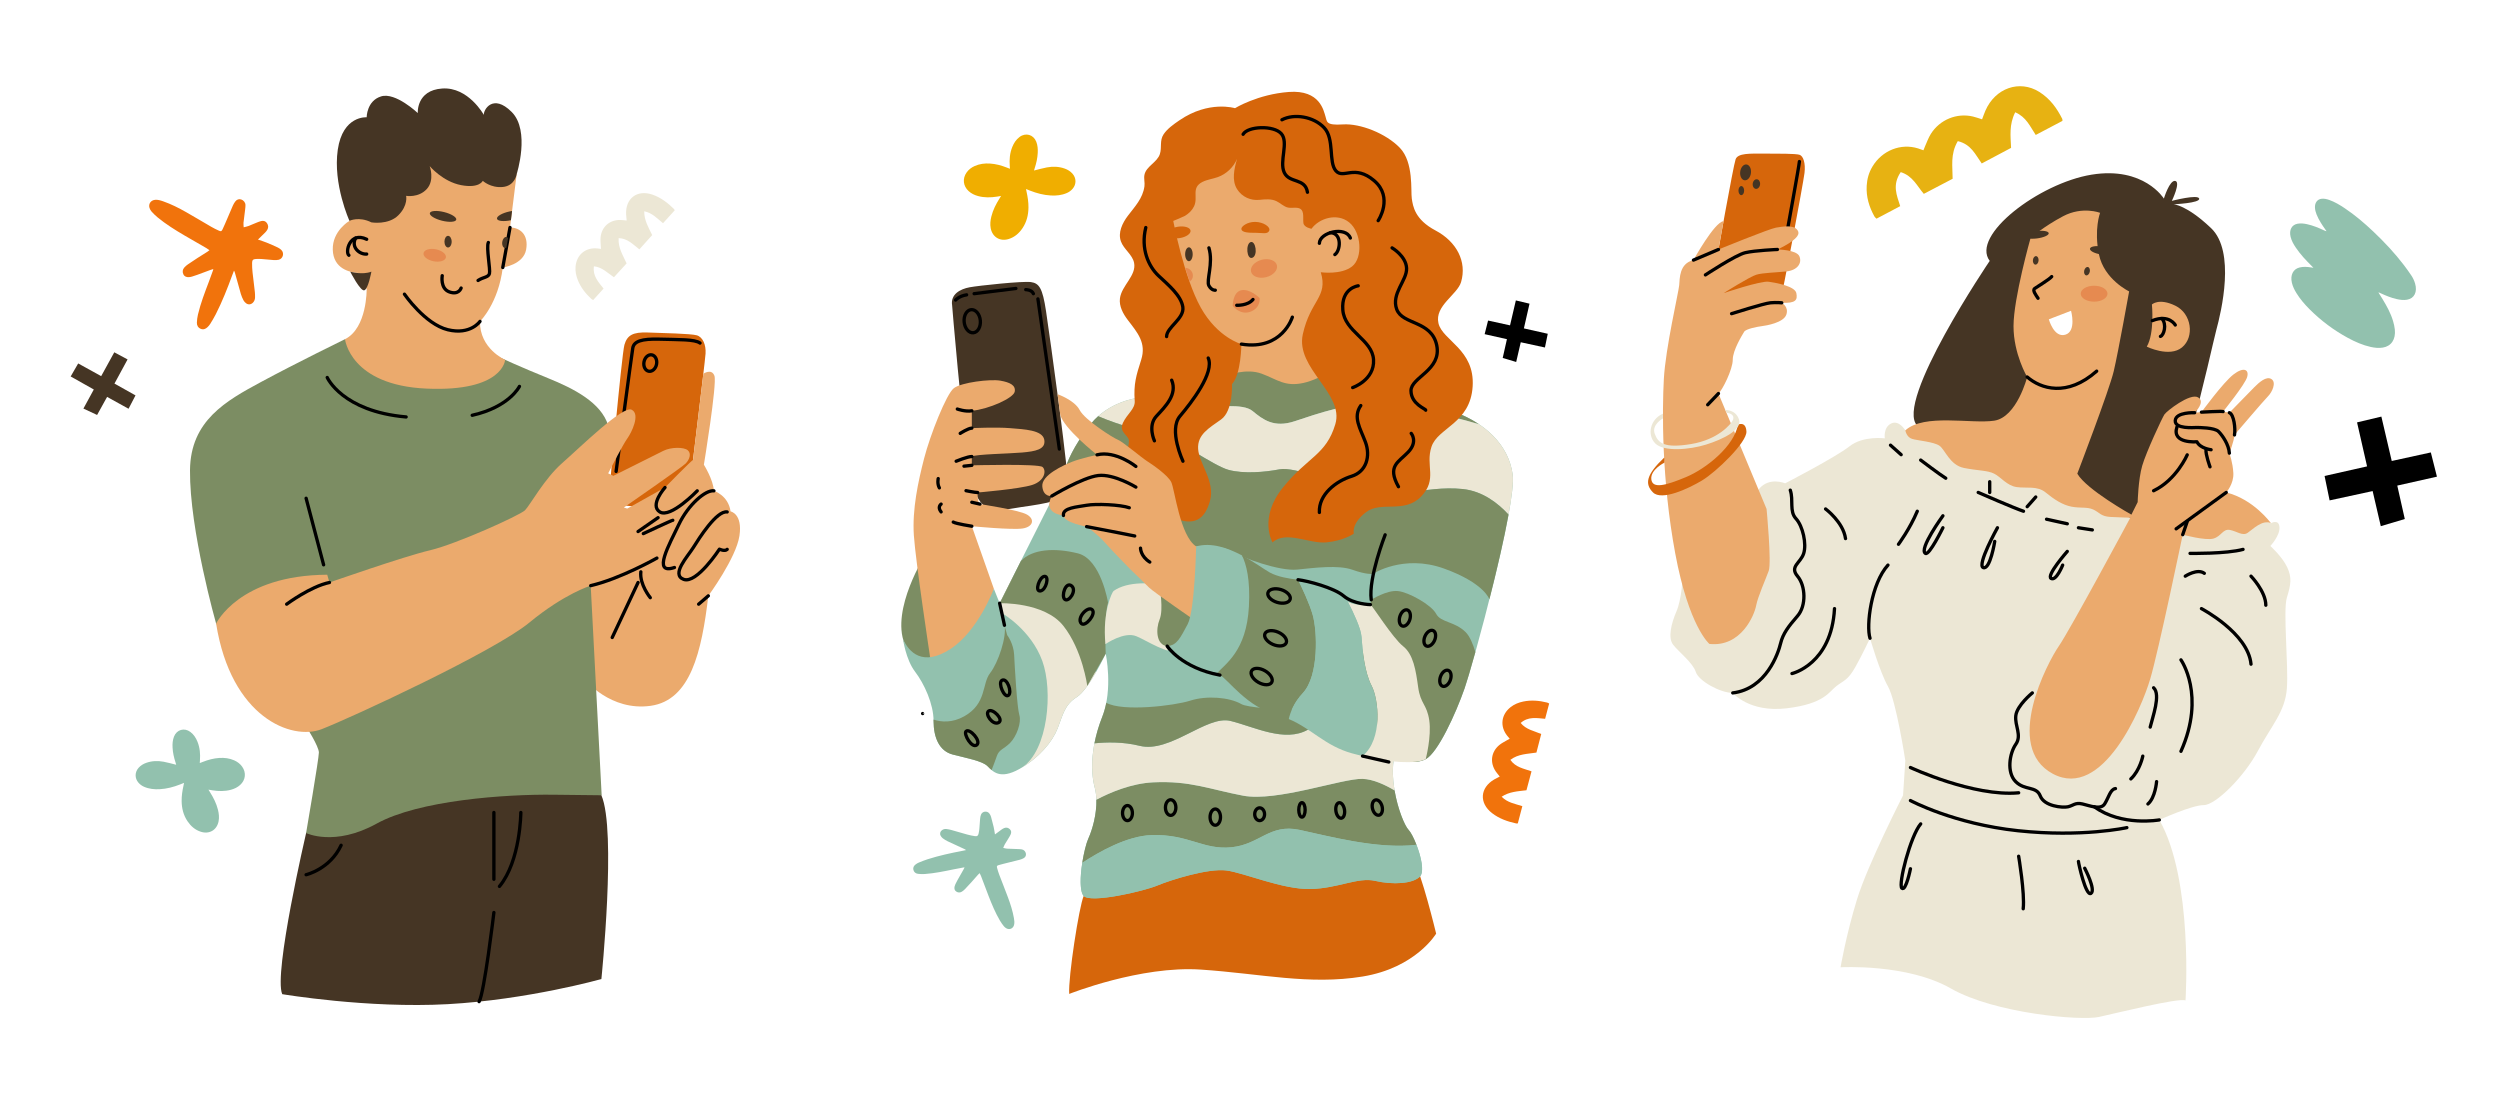 <?xml version="1.0" encoding="utf-8"?> <svg xmlns="http://www.w3.org/2000/svg" xmlns:xlink="http://www.w3.org/1999/xlink" version="1.1" x="0px" y="0px" viewBox="0 0 2250 1000" style="enable-background:new 0 0 2250 1000;" xml:space="preserve"> <g id="Layer_1"> <rect style="fill:#FFFFFF;" width="2250" height="1000"></rect> </g> <g id="Layer_2"> <path style="fill:#92C1AE;" d="M881.698,785.824c0.441,0.929,0.865,1.688,1.172,2.492c2.282,5.985,4.498,11.995,6.818,17.965 c2.957,7.609,6.093,15.145,10.224,22.211c1.046,1.789,2.261,3.496,3.554,5.116c0.662,0.829,1.583,1.557,2.536,2.029 c2.837,1.406,5.871-0.112,6.659-3.208c0.529-2.078,0.225-4.142-0.137-6.195c-1.116-6.334-3.073-12.437-5.297-18.446 c-2.546-6.879-5.297-13.682-7.901-20.54c-0.756-1.991-1.382-4.04-1.933-6.098c-0.435-1.625-0.219-2.069,1.425-2.551 c2.937-0.86,5.922-1.561,8.892-2.307c3.343-0.84,6.701-1.624,10.034-2.502c1.104-0.291,2.191-0.717,3.214-1.226 c1.847-0.919,2.669-2.487,2.384-4.262c-0.303-1.885-1.755-3.498-3.591-3.83c-1.073-0.194-2.175-0.254-3.267-0.298 c-3.392-0.139-6.787-0.198-10.176-0.384c-1.058-0.058-2.1-0.417-3.408-0.693c0.576-1.297,0.947-2.383,1.513-3.357 c1.182-2.035,2.485-4,3.702-6.016c0.564-0.935,1.113-1.892,1.541-2.893c0.707-1.655,0.56-3.274-0.791-4.543 c-1.413-1.328-3.119-1.832-4.999-1.068c-0.805,0.326-1.583,0.766-2.294,1.267c-1.611,1.135-3.172,2.342-4.755,3.517 c-0.38,0.282-0.767,0.554-1.333,0.962c-0.415-2.391-0.706-4.601-1.198-6.765c-0.692-3.039-1.479-6.06-2.341-9.055 c-0.297-1.031-0.813-2.055-1.447-2.923c-1.968-2.698-6.266-2.214-7.55,0.87c-0.475,1.14-0.704,2.423-0.823,3.662 c-0.289,2.998-0.409,6.012-0.674,9.012c-0.13,1.468-0.347,2.94-0.678,4.375c-0.486,2.108-1.223,2.692-3.393,2.383 c-2.322-0.331-4.632-0.839-6.897-1.456c-4.857-1.324-9.674-2.79-14.522-4.147c-1.261-0.353-2.568-0.557-3.864-0.761 c-1.455-0.229-2.836,0.023-4.09,0.841c-1.748,1.141-2.415,3.153-1.473,5.015c0.455,0.899,1.127,1.792,1.924,2.391 c1.392,1.047,2.891,2.003,4.462,2.754c4.937,2.361,9.928,4.609,14.897,6.901c0.538,0.248,1.077,0.496,1.625,1.016 c-1.126,0.237-2.249,0.492-3.378,0.708c-10.542,2.021-21.025,4.295-31.26,7.57c-2.653,0.849-5.246,1.9-7.828,2.952 c-1.002,0.408-1.962,0.992-2.83,1.643c-1.588,1.192-2.581,2.797-2.104,4.833c0.498,2.128,2.05,3.409,4.176,3.665 c1.997,0.241,4.046,0.319,6.052,0.18c8.818-0.614,17.447-2.449,26.084-4.217c2.895-0.592,5.805-1.112,8.71-1.657 c0.256-0.048,0.524-0.038,1.073-0.074c-0.404,0.805-0.688,1.435-1.026,2.033c-1.751,3.099-3.527,6.184-5.27,9.288 c-0.67,1.193-1.307,2.407-1.898,3.641c-0.329,0.687-0.606,1.416-0.78,2.156c-0.419,1.778-0.186,3.437,1.418,4.554 c1.628,1.134,3.42,1.201,5.108,0.167c1.016-0.622,1.958-1.421,2.789-2.279c2.058-2.124,4.055-4.308,6.037-6.503 c1.946-2.155,3.836-4.36,5.765-6.53C880.672,786.763,881.129,786.375,881.698,785.824z"></path> <path style="fill:#F0AE00;" d="M900.971,176.343c-0.621,1.016-1.003,1.66-1.402,2.292c-3.205,5.067-5.898,10.369-7.351,16.226 c-0.87,3.503-1.283,7.047-0.569,10.633c1.599,8.031,8.502,12.076,16.312,9.579c5.319-1.7,9.254-5.183,12.301-9.728 c3.752-5.595,5.281-11.866,5.359-18.539c0.056-4.728-0.647-9.366-1.668-13.966c-0.179-0.808-0.324-1.623-0.543-2.733 c1.433,0.574,2.588,1.046,3.749,1.501c5.983,2.341,12.132,3.977,18.578,4.326c4.959,0.268,9.801-0.206,14.419-2.217 c2.038-0.887,3.777-2.166,5.215-3.825c3.494-4.029,3.404-9.65-0.163-13.634c-1.918-2.142-4.292-3.589-6.978-4.547 c-5.228-1.865-10.607-2.044-15.99-1.051c-3.845,0.71-7.616,1.821-11.622,2.802c0.168-0.585,0.345-1.288,0.572-1.975 c1.506-4.552,2.55-9.198,2.786-13.998c0.166-3.388-0.082-6.729-1.332-9.936c-2.505-6.426-9.484-8.43-15.026-4.289 c-3.133,2.34-5.154,5.509-6.589,9.08c-2.221,5.527-2.672,11.294-2.234,17.172c0.051,0.685,0.089,1.371,0.154,2.386 c-1.155-0.443-2.104-0.799-3.048-1.169c-4.798-1.882-9.73-3.204-14.893-3.536c-4.758-0.307-9.386,0.265-13.779,2.22 c-2.94,1.308-5.439,3.195-7.304,5.844c-3.878,5.508-3.133,12.19,1.843,16.732c2.44,2.227,5.335,3.602,8.49,4.459 c5.662,1.538,11.38,1.408,17.118,0.51C898.408,176.801,899.435,176.609,900.971,176.343z"></path> <path style="fill:#F1730C;" d="M1378.366,694.19c-7.136-2.496-14.366-3.592-19.051-10.311c7.089-5.412,15.402-5.278,23.466-6.565 c1.433-5.542,2.85-11.023,4.322-16.717c-6.477-2.805-13.645-3.925-18.494-9.928c6.736-5.938,14.35-4.436,21.996-3.745 c1.222-4.611,2.402-9.066,3.644-13.75c-0.679-0.329-1.237-0.726-1.856-0.88c-7.071-1.766-14.198-2.423-21.411-0.923 c-4.149,0.863-8.018,2.37-11.386,5.012c-8.601,6.748-9.858,17.342-3.059,25.864c0.646,0.809,1.339,1.58,2.215,2.609 c-0.908,0.493-1.682,0.875-2.418,1.321c-2.28,1.381-4.734,2.555-6.784,4.223c-7.61,6.196-8.885,15.904-3.292,24.012 c1.047,1.518,2.279,2.909,3.513,4.469c-1.748,0.919-3.422,1.716-5.017,2.649c-12.79,7.484-13.693,21.153-1.955,30.25 c6.479,5.021,14.026,7.648,21.937,9.366c0.316,0.069,0.674-0.053,1.302-0.114c1.329-5.072,2.672-10.195,4.061-15.499 c-6.574-2.113-13.385-3.116-18.623-8.487c6.885-4.557,14.474-4.857,22.339-5.809 C1375.295,705.693,1376.806,700.031,1378.366,694.19z"></path> <path d="M1364.564,325.779c1.382-5.956,2.715-11.704,4.117-17.746c7.31,1.584,14.438,3.128,21.757,4.714 c0.874-4.245,1.687-8.191,2.543-12.349c-7.256-1.637-14.287-3.223-21.486-4.846c1.713-7.518,3.358-14.736,5.068-22.243 c-4.118-0.98-8.041-1.914-12.296-2.926c-1.754,7.512-3.474,14.873-5.24,22.437c-6.648-1.454-13.09-2.863-19.762-4.323 c-1.048,4.154-2.035,8.065-3.091,12.253c6.763,1.522,13.287,2.99,20.055,4.513c-1.279,5.684-2.513,11.171-3.802,16.899 C1356.414,323.351,1360.281,324.503,1364.564,325.779z"></path> <path style="fill:#E7B212;" d="M1783.553,147.118c-5.854-8.181-9.466-17.148-21.528-20.116 c-6.953,11.859-4.623,22.701-4.655,33.889c-8.602,4.5-17.11,8.951-25.949,13.574c-6.185-7.171-9.82-16.045-20.766-19.567 c-7.894,11.644-3.528,20.923-0.466,30.627c-7.15,3.784-14.058,7.439-21.321,11.282c-0.705-0.735-1.489-1.28-1.896-2.019 c-4.656-8.441-7.531-17.48-6.939-27.653c0.341-5.851,1.795-11.639,5.214-17.307c8.731-14.474,25.552-21.132,41.07-16.242 c1.474,0.464,2.897,1.01,4.784,1.672c0.567-1.424,0.989-2.621,1.523-3.797c1.655-3.644,2.929-7.419,5.107-10.896 c8.09-12.912,23.473-19.175,38.015-15.672c2.722,0.656,5.286,1.614,8.124,2.495c1.042-2.728,1.907-5.301,3.011-7.834 c8.856-20.317,30.743-27.965,48.447-16.868c9.772,6.125,15.941,14.785,20.733,24.349c0.191,0.382,0.085,0.909,0.146,1.762 c-7.869,4.142-15.817,8.326-24.044,12.656c-5.09-7.625-8.446-16.087-18.468-20.418c-5.622,11.186-4.177,21.285-3.718,32.052 C1801.384,137.65,1792.608,142.309,1783.553,147.118z"></path> <path d="M2142.708,473.555c-2.46-10.603-4.834-20.836-7.329-31.591c-13.013,2.82-25.702,5.569-38.732,8.392 c-1.556-7.557-3.002-14.581-4.527-21.983c12.917-2.914,25.433-5.737,38.25-8.628c-3.049-13.384-5.977-26.233-9.022-39.597 c7.331-1.744,14.315-3.406,21.89-5.209c3.123,13.372,6.184,26.477,9.329,39.943c11.835-2.589,23.303-5.098,35.18-7.696 c1.866,7.395,3.622,14.358,5.503,21.813c-12.039,2.709-23.653,5.322-35.702,8.034c2.276,10.119,4.474,19.887,6.767,30.084 C2157.217,469.232,2150.333,471.283,2142.708,473.555z"></path> <path style="fill:#92C1AE;" d="M2140.67,263.373c1.236,1.983,2.489,3.953,3.703,5.951c3.772,6.208,7.279,12.57,9.372,19.611 c0.74,2.489,1.339,5.074,1.603,7.611c0.931,8.962-3.227,15.078-10.846,16.293c-3.584,0.571-7.233,0.223-10.91-0.596 c-7.095-1.581-13.913-4.552-20.586-8.185c-12.427-6.767-23.972-15.286-34.48-25.813c-4.321-4.329-8.347-8.984-11.671-14.342 c-1.832-2.953-3.382-6.045-4.177-9.477c-1.59-6.864,1.15-12.274,6.914-13.694c3.357-0.827,6.822-0.644,10.34-0.05 c0.599,0.101,1.198,0.182,2.144,0.324c-0.731-0.762-1.186-1.259-1.661-1.727c-5.116-5.045-10.048-10.297-14.187-16.422 c-2.01-2.976-3.81-6.077-4.684-9.651c-1.528-6.251,1.013-10.976,6.403-11.88c2.751-0.462,5.558-0.175,8.39,0.445 c5.325,1.166,10.482,3.28,15.586,5.692c0.588,0.278,1.181,0.536,1.946,0.591c-0.385-0.54-0.769-1.081-1.153-1.621 c-3.013-4.239-5.868-8.581-7.838-13.507c-0.786-1.967-1.32-3.982-1.418-6.054c-0.207-4.386,2.085-7.49,5.847-7.969 c2.354-0.299,4.706,0.234,7.053,1.064c4.868,1.723,9.424,4.439,13.885,7.425c9.087,6.082,17.561,13.254,25.708,20.975 c9.893,9.375,19.284,19.363,27.734,30.452c2.19,2.874,4.276,5.851,6.328,8.848c1.549,2.262,2.73,4.732,3.535,7.409 c2.289,7.613-0.61,13.546-7.237,14.674c-3.144,0.535-6.352,0.115-9.571-0.635c-4.633-1.079-9.143-2.885-13.606-4.944 c-0.752-0.347-1.505-0.686-2.258-1.029C2140.806,263.219,2140.738,263.296,2140.67,263.373z"></path> <g> <path style="fill:#453524;" d="M339.5,684.25c-2,3-64,65.5-64,65.5s-29.5,126.5-21.5,145c0,0,77,13,149,9 s138.25-22.591,138.25-22.591s13.75-133.862,0-165.386C527.5,684.25,339.5,684.25,339.5,684.25z"></path> <g> <path style="fill:none;stroke:#000000;stroke-width:3;stroke-linecap:round;stroke-linejoin:round;stroke-miterlimit:10;" d=" M275.5,787.25c0,0,21.5-5,31.5-26.5"></path> <path style="fill:none;stroke:#000000;stroke-width:3;stroke-linecap:round;stroke-linejoin:round;stroke-miterlimit:10;" d=" M444.5,731.25c0,2.5,0,60.088,0,60.088"></path> <path style="fill:none;stroke:#000000;stroke-width:3;stroke-linecap:round;stroke-linejoin:round;stroke-miterlimit:10;" d=" M468.753,731.25c0,0-0.253,43.5-19.253,66.5"></path> <path style="fill:none;stroke:#000000;stroke-width:3;stroke-linecap:round;stroke-linejoin:round;stroke-miterlimit:10;" d=" M444.5,821.278c0,0-8.686,72.909-13.343,80.19"></path> </g> <path style="fill:#EBAA6D;" d="M511,479.25l15.5,132.5c0,0,23,28.5,59,23.5s46-48.5,52-99l-96.25-64.278L511,479.25z"></path> <path style="fill:#7C8D63;" d="M194.5,561.25l81,92.504c0,0,11.5,17.996,11.5,23.496s-11.5,72.5-11.5,72.5s25.5,12.5,63.5-8.5 s115.5-26.5,159-26s43.5,0.5,43.5,0.5l-10.5-201c0,0,22.722-111.273,16.361-131.887C541,362.25,516.5,349.75,493,340.25 s-43.5-18.694-43.5-18.694l-139-16.306c0,0-44,21.5-75.5,38.5s-63.581,34.722-64,79.5C170.5,476.75,194.5,561.25,194.5,561.25z"></path> <line style="fill:none;stroke:#000000;stroke-width:3;stroke-linecap:round;stroke-linejoin:round;stroke-miterlimit:10;" x1="275.5" y1="448.447" x2="291.25" y2="508.328"></line> <path style="fill:#D6660B;" d="M547.361,453.437c0,0,12.139-134.687,14.639-143.187s7.5-11.5,21-11s38.5,1,44,2.5s8.5,8.5,8,16.5 s-17,142.5-17,142.5L547.361,453.437z"></path> <path style="fill:none;stroke:#000000;stroke-width:3;stroke-linecap:round;stroke-linejoin:round;stroke-miterlimit:10;" d=" M554.5,424.25c0,0,14-105,15-111s7.723-8.5,24.362-8c16.638,0.5,31.638,0,36.138,3.5"></path> <path style="fill:none;stroke:#000000;stroke-width:3;stroke-linecap:round;stroke-linejoin:round;stroke-miterlimit:10;" d=" M590.898,327.827c-0.776,4.069-3.933,6.885-7.053,6.291c-3.12-0.595-5.02-4.375-4.244-8.444c0.776-4.069,3.933-6.885,7.052-6.291 C589.774,319.977,591.674,323.758,590.898,327.827z"></path> <path style="fill:none;stroke:#000000;stroke-width:3;stroke-linecap:round;stroke-linejoin:round;stroke-miterlimit:10;" d=" M294.5,339.75c0,0,13.5,30.5,71,35.5"></path> <path style="fill:none;stroke:#000000;stroke-width:3;stroke-linecap:round;stroke-linejoin:round;stroke-miterlimit:10;" d=" M467.5,347.75c0,0-9,18.5-42.5,26"></path> <path style="fill:#EBAA6D;" d="M294.5,517.239l2,7.011c0,0,67-23.5,90.5-29s81-31.5,85.5-36s17.5-28.5,33.5-42.5s54.5-52,62.5-48 s0,20.5-4,26s-17.139,31.242-17.139,31.242L552,428.25c0,0,38-19,45-22.5s18.5-3.5,22-0.5s1.5,8.5-2,12s-55.5,39.5-55.5,39.5l3,1 l34-19c0,0,23.908-24.473,25.204-24.736l9.31-77.647c0,0,7.486-5.117,9.986,1.883s-9.5,80-9.5,80s8.5,13.5,9,23.5 c0,0,13,4,15,18.5c0,0,11,2,8,22s-28,54-28,54l-105.856-9.177c0,0-23.644,7.177-55.144,33.177s-160,85.5-187,96s-81.5-10.5-95-95 C194.5,561.25,215,517.729,294.5,517.239z"></path> <path style="fill:none;stroke:#000000;stroke-width:3;stroke-linecap:round;stroke-linejoin:round;stroke-miterlimit:10;" d=" M258,543.75c0,0,21.5-16,38.5-19.5"></path> <path style="fill:none;stroke:#000000;stroke-width:3;stroke-linecap:round;stroke-linejoin:round;stroke-miterlimit:10;" d=" M598.5,438.75c0,0-14.277,16-4.638,22c9.638,6,33.638-19,33.638-19"></path> <path style="fill:none;stroke:#000000;stroke-width:3;stroke-linecap:round;stroke-linejoin:round;stroke-miterlimit:10;" d=" M642.5,441.75c-7.5-1-23.059,12.444-31.53,30.222C602.5,489.75,586.5,517.75,607,510.75"></path> <path style="fill:none;stroke:#000000;stroke-width:3;stroke-linecap:round;stroke-linejoin:round;stroke-miterlimit:10;" d=" M654.455,460.75c-9.455-1.5-25.455,24-30.455,32s-20.386,24.358-8.693,28.679C627,525.75,647.5,494.25,647.5,494.25 s4.911,2.355,6.955,0.177"></path> <path style="fill:none;stroke:#000000;stroke-width:3;stroke-linecap:round;stroke-linejoin:round;stroke-miterlimit:10;" d=" M591.208,502.269c0,0-32.92,18.628-59.564,24.804"></path> <path style="fill:none;stroke:#000000;stroke-width:3;stroke-linecap:round;stroke-linejoin:round;stroke-miterlimit:10;" d=" M605.5,468.25c-1,0-26.5,12-26.5,12"></path> <line style="fill:none;stroke:#000000;stroke-width:3;stroke-linecap:round;stroke-linejoin:round;stroke-miterlimit:10;" x1="592.25" y1="465.913" x2="574.25" y2="478.388"></line> <path style="fill:none;stroke:#000000;stroke-width:3;stroke-linecap:round;stroke-linejoin:round;stroke-miterlimit:10;" d=" M585.25,537.912c0,0-9.745-11.82-8.497-23.241"></path> <line style="fill:none;stroke:#000000;stroke-width:3;stroke-linecap:round;stroke-linejoin:round;stroke-miterlimit:10;" x1="551" y1="573.75" x2="574.25" y2="524.25"></line> <line style="fill:none;stroke:#000000;stroke-width:3;stroke-linecap:round;stroke-linejoin:round;stroke-miterlimit:10;" x1="628.792" y1="543.75" x2="637.5" y2="536.25"></line> <path style="fill:#EBAA6D;" d="M310.5,305.25c0,0,4.5,41.5,73.5,44.5s70.614-25.88,70.614-25.88S431.5,313.75,432,289.25 c0,0,16.5-16,20.5-48.5c0,0,18.5-2.5,21-16s-5.5-20-14.5-20l6-48l-50-41l-76,32l-24.5,51c0,0-15.5,9-15,26s15,20.5,23.5,21l7,14.5 C330,260.25,330.5,295.25,310.5,305.25z"></path> <path style="fill:none;stroke:#000000;stroke-width:3;stroke-linecap:round;stroke-linejoin:round;stroke-miterlimit:10;" d=" M364,264.75c0,0,18.5,27,39,32s29-7.5,29-7.5"></path> <path style="fill:none;stroke:#000000;stroke-width:3;stroke-linecap:round;stroke-linejoin:round;stroke-miterlimit:10;" d=" M398,248.131c0,0-2,11.619,6.5,14.619s10.5-3.5,10.5-3.5"></path> <path style="fill:none;stroke:#000000;stroke-width:3;stroke-linecap:round;stroke-linejoin:round;stroke-miterlimit:10;" d=" M430.259,252.408c4.741-3.158,9.241-2.658,10.241-6.158s-3-23.5-1-28"></path> <path style="fill:#453524;" d="M315.206,244.481c0,0,10.81,3.231,19.052,0c0,0-2.758,15.269-6.258,16.769 S315.206,244.481,315.206,244.481z"></path> <path style="fill:none;stroke:#000000;stroke-width:3;stroke-linecap:round;stroke-linejoin:round;stroke-miterlimit:10;" d=" M314,229.75c-3.5-2.5,0.5-21.822,16-14.411"></path> <path style="fill:none;stroke:#000000;stroke-width:3;stroke-linecap:round;stroke-linejoin:round;stroke-miterlimit:10;" d=" M330,228.646c-6,0.604-14.419-5.868-9.959-14.382"></path> <line style="fill:none;stroke:#000000;stroke-width:3;stroke-linecap:round;stroke-linejoin:round;stroke-miterlimit:10;" x1="459" y1="204.75" x2="452.5" y2="240.75"></line> <path style="fill:#453524;" d="M314.5,198.75c0,0,8.516-4.238,19.758,1.381c0,0,15.242,2.619,24.242-6.381s7-17.5,7-17.5 s11,2,18.5-6s2.726-20.733,2.726-20.733S398.5,163.502,415,166.626c16.5,3.124,19.5-3.876,19.5-3.876s7,6.579,18,5.54 c11-1.04,12.5-11.54,12.5-11.54s12.5-39-4.5-56s-25.577-1.663-25.039,2.668c0,0-13.961-25.356-37.461-23.762s-22,22.094-22,22.094 s-20-19-33-15s-13,18.807-13,18.807s-21.5-1.807-26,29.193S314.5,198.75,314.5,198.75z"></path> <path style="fill:#453524;" d="M410.633,197.725c-0.536,2.143-6.292,2.548-12.855,0.905c-6.563-1.643-11.448-4.713-10.911-6.856 c0.536-2.143,6.292-2.548,12.855-0.905C406.284,192.513,411.17,195.582,410.633,197.725z"></path> <ellipse style="fill:#453524;" cx="403.25" cy="217.5" rx="3.25" ry="5.25"></ellipse> <path style="fill:#E68A50;" d="M401.301,231.759c-0.595,2.979-5.578,4.494-11.129,3.384c-5.551-1.11-9.568-4.424-8.973-7.403 c0.596-2.979,5.578-4.494,11.129-3.384C397.879,225.467,401.897,228.781,401.301,231.759z"></path> <g> <path style="fill:#453524;" d="M455.768,213.286c-1.69-0.243-3.379,1.774-3.771,4.504c-0.393,2.731,0.66,5.141,2.35,5.384 c0.47,0.067,0.938-0.045,1.379-0.293l1.554-8.607C456.878,213.73,456.364,213.371,455.768,213.286z"></path> </g> <g> <path style="fill:#453524;" d="M458.389,190.344c-6.607,1.457-11.577,4.387-11.102,6.544c0.469,2.125,6.047,2.706,12.529,1.331 l1.042-8.333C460.055,190.006,459.229,190.159,458.389,190.344z"></path> </g> </g> <g> <path style="fill:#ECE7D5;" d="M1809.606,397.073l-94.822-9.738c0,0-5.638-9.738-12.814-6.151 c-7.176,3.588-5.638,13.326-5.638,13.326s-19.477-2.563-31.778,7.176c-12.301,9.738-57.918,33.316-57.918,33.316 s-14.351-6.151-23.577,5.125c-9.226,11.276-68.682,79.958-68.682,79.958s-0.896,19.309-5.574,30.157 c-4.677,10.847-7.753,23.661-3.14,29.812c4.613,6.151,17.939,16.402,20.502,24.602c2.563,8.201,22.04,18.964,33.316,18.964 c0,0,14.864,17.939,48.692,13.839c33.828-4.1,37.929-14.864,44.592-19.989c6.663-5.125,10.251-5.125,16.914-16.914 c6.663-11.789,13.326-26.14,13.326-26.14s8.713,30.223,16.145,43.302c7.432,13.079,15.633,66.897,15.633,66.897l-2.05,31.266 c0,0-31.778,62.018-41.517,93.797c-9.739,31.778-14.722,60.885-14.722,60.885s59.826-3.48,99.293,19.073 c39.466,22.552,116.861,29.215,133.263,25.628c16.402-3.588,71.757-17.427,77.908-14.864c0,0,7.176-108.661-23.577-162.478 c0,0,29.215-13.326,39.979-13.326c10.764,0,36.391-25.627,48.692-48.692c12.301-23.065,24.602-35.366,26.14-56.38 c1.538-21.014-3.588-70.115,0-81.699s4.693-17.864,0.296-27.282c-4.397-9.418-15.16-19.156-15.16-19.156s8.713-9.226,8.201-16.914 c-0.513-7.688-7.688-3.588-7.688-3.588L1809.606,397.073z"></path> <path style="fill:none;stroke:#000000;stroke-width:3;stroke-linecap:round;stroke-linejoin:round;stroke-miterlimit:10;" d=" M1971.06,498.045c0,0,32.803,0.513,47.667-3.588"></path> <path style="fill:none;stroke:#000000;stroke-width:3;stroke-linecap:round;stroke-linejoin:round;stroke-miterlimit:10;" d=" M2025.902,518.547c0,0,13.326,13.839,13.326,26.14"></path> <path style="fill:none;stroke:#000000;stroke-width:3;stroke-linecap:round;stroke-linejoin:round;stroke-miterlimit:10;" d=" M1981.311,547.762c0,0,42.029,22.053,44.592,49.98"></path> <path style="fill:none;stroke:#000000;stroke-width:3;stroke-linecap:round;stroke-linejoin:round;stroke-miterlimit:10;" d=" M1966.749,518.547c0,0,10.974-7.176,17.125-2.563"></path> <path style="fill:none;stroke:#000000;stroke-width:3;stroke-linecap:round;stroke-linejoin:round;stroke-miterlimit:10;" d=" M1962.859,593.892c0,0,22.552,31.822,0,82.286"></path> <path style="fill:none;stroke:#000000;stroke-width:3;stroke-linecap:round;stroke-linejoin:round;stroke-miterlimit:10;" d=" M1938.256,619.007c6.663,6.151-1.025,26.653-3.075,35.366"></path> <path style="fill:none;stroke:#000000;stroke-width:3;stroke-linecap:round;stroke-linejoin:round;stroke-miterlimit:10;" d=" M1928.518,680.513c0,0-2.563,12.814-10.764,20.502"></path> <path style="fill:none;stroke:#000000;stroke-width:3;stroke-linecap:round;stroke-linejoin:round;stroke-miterlimit:10;" d=" M1940.92,703.46c0,0-1.126,14.469-7.789,20.107"></path> <path style="fill:none;stroke:#000000;stroke-width:3;stroke-linecap:round;stroke-linejoin:round;stroke-miterlimit:10;" d=" M1943.382,737.918c0,0-33.828,6.151-58.431-11.789"></path> <path style="fill:none;stroke:#000000;stroke-width:3;stroke-linecap:round;stroke-linejoin:round;stroke-miterlimit:10;" d=" M1829.083,623.62c0,0-13.839,11.276-14.864,20.502c-1.025,9.226,5.638,17.617,0,25.723c-5.638,8.106-8.42,25.296-0.109,33.615 c8.31,8.319,18.561,3.706,22.149,12.932c3.588,9.226,19.818,10.763,24.773,9.738s6.488-4.1,13.154-2.563 c6.665,1.538,16.369,5.638,19.974,0c3.605-5.638,5.143-13.326,9.756-13.839"></path> <path style="fill:none;stroke:#000000;stroke-width:3;stroke-linecap:round;stroke-linejoin:round;stroke-miterlimit:10;" d=" M1914.167,744.87c0,0-39.979,8.938-97.897,2.787c-57.918-6.151-96.872-27.165-96.872-27.165"></path> <path style="fill:none;stroke:#000000;stroke-width:3;stroke-linecap:round;stroke-linejoin:round;stroke-miterlimit:10;" d=" M1719.398,690.764c0,0,56.893,26.535,97.385,22.75"></path> <path style="fill:none;stroke:#000000;stroke-width:3;stroke-linecap:round;stroke-linejoin:round;stroke-miterlimit:10;" d=" M1728.624,741.506c-9.226,10.763-20.502,54.843-16.914,57.918c3.588,3.075,7.688-17.53,7.688-17.53"></path> <path style="fill:none;stroke:#000000;stroke-width:3;stroke-linecap:round;stroke-linejoin:round;stroke-miterlimit:10;" d=" M1816.782,770.622c0,0,5.638,33.416,4.1,47.254"></path> <path style="fill:none;stroke:#000000;stroke-width:3;stroke-linecap:round;stroke-linejoin:round;stroke-miterlimit:10;" d=" M1870.6,775.334c0,1.538,6.663,31.778,11.276,28.703c4.613-3.075-5.638-22.63-5.638-22.63"></path> <path style="fill:none;stroke:#000000;stroke-width:3;stroke-linecap:round;stroke-linejoin:round;stroke-miterlimit:10;" d=" M1725.548,460.116c-6.663,15.889-16.914,29.728-16.914,29.728"></path> <path style="fill:none;stroke:#000000;stroke-width:3;stroke-linecap:round;stroke-linejoin:round;stroke-miterlimit:10;" d=" M1699.152,508.59c-15.12,16.621-19.733,54.549-16.145,65.825"></path> <path style="fill:none;stroke:#000000;stroke-width:3;stroke-linecap:round;stroke-linejoin:round;stroke-miterlimit:10;" d=" M1748.613,464.217c0,0-21.959,30.125-15.708,33.849c3.407,2.03,15.708-23.085,15.708-23.085"></path> <path style="fill:none;stroke:#000000;stroke-width:3;stroke-linecap:round;stroke-linejoin:round;stroke-miterlimit:10;" d=" M1797.699,474.98c0,0-18.846,33.828-12.695,35.879c6.151,2.05,10.251-23.577,10.251-23.577"></path> <path style="fill:none;stroke:#000000;stroke-width:3;stroke-linecap:round;stroke-linejoin:round;stroke-miterlimit:10;" d=" M1860.545,496.261c0,0-19.16,21.773-14.547,24.336c4.613,2.563,10.4-12.008,10.4-12.008"></path> <path style="fill:none;stroke:#000000;stroke-width:3;stroke-linecap:round;stroke-linejoin:round;stroke-miterlimit:10;" d=" M1611.25,441.152c3.075,9.226-1.025,18.964,5.125,25.628c6.151,6.663,9.73,22.827,6.915,31.403 c-2.815,8.576-12.864,11.651-5.533,20.365c7.331,8.713,8.045,26.57,0,35.837c-8.045,9.268-13.171,15.931-15.221,24.644 c-2.05,8.713-12.814,41.004-43.054,44.592"></path> <path style="fill:none;stroke:#000000;stroke-width:3;stroke-linecap:round;stroke-linejoin:round;stroke-miterlimit:10;" d=" M1612.787,606.193c0,0,35.54-8.201,38.272-58.431"></path> <path style="fill:none;stroke:#000000;stroke-width:3;stroke-linecap:round;stroke-linejoin:round;stroke-miterlimit:10;" d=" M1643.028,458.066c0,0,15.889,11.789,17.939,26.653"></path> <line style="fill:none;stroke:#000000;stroke-width:3;stroke-linecap:round;stroke-linejoin:round;stroke-miterlimit:10;" x1="1701.458" y1="400.66" x2="1711.026" y2="409.206"></line> <path style="fill:none;stroke:#000000;stroke-width:3;stroke-linecap:round;stroke-linejoin:round;stroke-miterlimit:10;" d=" M1728.624,414.078c0,0,17.427,13.236,22.552,16.311"></path> <path style="fill:none;stroke:#000000;stroke-width:3;stroke-linecap:round;stroke-linejoin:round;stroke-miterlimit:10;" d=" M1780.391,443.202c0,0,32.822,14.351,40.757,16.914"></path> <line style="fill:none;stroke:#000000;stroke-width:3;stroke-linecap:round;stroke-linejoin:round;stroke-miterlimit:10;" x1="1841.897" y1="467.292" x2="1860.545" y2="471.392"></line> <line style="fill:none;stroke:#000000;stroke-width:3;stroke-linecap:round;stroke-linejoin:round;stroke-miterlimit:10;" x1="1870.6" y1="474.98" x2="1883.069" y2="476.923"></line> <line style="fill:none;stroke:#000000;stroke-width:3;stroke-linecap:round;stroke-linejoin:round;stroke-miterlimit:10;" x1="1832.159" y1="447.302" x2="1824.47" y2="456.016"></line> <line style="fill:none;stroke:#000000;stroke-width:3;stroke-linecap:round;stroke-linejoin:round;stroke-miterlimit:10;" x1="1790.735" y1="433.565" x2="1790.735" y2="443.202"></line> <path style="fill:#D6660B;" d="M1544.618,235.619c0,0,15.376-86.621,17.427-92.259c2.05-5.638,12.814-5.126,25.627-5.126 s28.19,0,31.778,1.025c3.588,1.025,5.638,7.688,4.613,16.402c-1.025,8.713-20.502,113.274-21.527,113.274 c-1.025,0-64.258,0-64.258,0L1544.618,235.619z"></path> <path style="fill:none;stroke:#000000;stroke-width:3;stroke-linecap:round;stroke-linejoin:round;stroke-miterlimit:10;" d=" M1619.45,145.411c0,2.563-11.789,67.144-11.789,67.144"></path> <g> <path style="fill:#453524;" d="M1575.85,155.722c-0.466,3.936-3.009,6.87-5.679,6.553c-2.671-0.316-4.458-3.763-3.992-7.698 c0.466-3.936,3.009-6.87,5.679-6.553C1574.529,148.339,1576.316,151.786,1575.85,155.722z"></path> <path style="fill:#453524;" d="M1569.733,171.551c0,2.264-1.147,4.1-2.563,4.1c-1.415,0-2.563-1.836-2.563-4.1 c0-2.265,1.147-4.101,2.563-4.101C1568.586,167.45,1569.733,169.286,1569.733,171.551z"></path> <path style="fill:#453524;" d="M1584.061,166.048c-0.283,2.389-1.994,4.151-3.821,3.935c-1.827-0.216-3.079-2.329-2.796-4.718 c0.283-2.389,1.994-4.151,3.821-3.935C1583.092,161.546,1584.344,163.659,1584.061,166.048z"></path> </g> <path style="fill:#EBAA6D;" d="M1551.204,199.037l-4.606,25.493c0,0,45.687-18.638,51.837-19.663s17.427-3.075,19.99,3.588 c2.563,6.663-18.763,16.075-18.763,16.075s17.225,0.138,19.788,6.126c2.563,5.988-1.538,12.58-11.789,13.641 c-10.251,1.061-21.015,1.197-26.909,2.923c-5.894,1.726-29.472,16.59-29.472,16.59s33.316-11.276,40.491-10.251 c7.176,1.025,23.741,4.1,24.941,10.251s-0.338,9.226-13.152,8.713c0,0,6.663,3.557,4.1,10.748 c-2.563,7.191-17.939,9.754-22.04,10.267c-4.1,0.513-14.351,2.471-15.889,5.079c-1.538,2.609-10.251,16.448-10.251,25.161 c0,8.713-9.366,27.438-12.884,30.377l43.32,103.911c0,0,4.618,48.234,1.955,55.639c-2.664,7.405-9.839,23.294-11.377,31.495 c-1.538,8.201-13.326,37.416-42.029,34.341c0,0-18.452-15.377-30.753-81.496c-12.301-66.119-11.789-128.65-10.251-156.84 c1.538-28.19,13.326-78.42,13.839-84.571c0.513-6.151,0-19.477,12.814-22.552C1524.116,234.082,1542.926,199.871,1551.204,199.037 z"></path> <path style="fill:none;stroke:#000000;stroke-width:3;stroke-linecap:round;stroke-linejoin:round;stroke-miterlimit:10;" d=" M1534.88,247.408c0,0,27.165-17.939,35.878-19.99c8.714-2.05,28.904-2.889,28.904-2.889"></path> <line style="fill:none;stroke:#000000;stroke-width:3;stroke-linecap:round;stroke-linejoin:round;stroke-miterlimit:10;" x1="1524.116" y1="234.082" x2="1546.598" y2="224.53"></line> <path style="fill:none;stroke:#000000;stroke-width:3;stroke-linecap:round;stroke-linejoin:round;stroke-miterlimit:10;" d=" M1558.432,282.297c0,0,29.24-9.261,34.878-9.774c5.638-0.513,10.251,0,10.251,0"></path> <path style="fill:none;stroke:#000000;stroke-width:3;stroke-linecap:round;stroke-linejoin:round;stroke-miterlimit:10;" d=" M1546.598,354.155c0,0-7.618,8.064-9.669,10.114"></path> <path style="fill:#D6660B;" d="M1497.717,411.905c0.435-0.413,0.252,4.487,0.252,4.487s-12.807,6.309-11.782,15.022 c1.025,8.713,12.814,5.638,31.266-2.05c18.452-7.688,43.567-28.19,46.642-47.155c0,0,7.176-3.588,7.688,6.151 c0.513,9.738-27.165,36.391-39.979,44.079c-12.814,7.688-36.391,18.452-44.079,10.764 C1480.037,435.514,1481.568,427.25,1497.717,411.905z"></path> <path style="fill:#ECE7D5;" d="M1496.672,372.302l0,4.263c0,0-10.484,5.644-7.409,13.844c3.075,8.201,8.201,13.326,32.803,9.226 c24.602-4.1,35.879-18.128,37.416-21.365c1.538-3.237-0.017-6.175-5.647-6.756l-1.035-2.482c0,0,9.244-0.662,12.319,8.564 c3.075,9.226-14.864,17.939-29.728,22.552c-14.864,4.613-37.929,6.663-45.617-1.025 C1482.087,391.435,1485.117,377.259,1496.672,372.302z"></path> <path style="fill:#453524;" d="M1725.548,383.142c6.573,6.602,185.883,88.25,209.291,86.2 c23.407-2.05,55.185-155.303,59.798-172.217c4.613-16.914,17.427-70.732-4.613-91.746c-22.04-21.015-33.828-21.527-33.828-21.527 s24.09-1.025,23.065-5.126c-1.025-4.1-24.602,2.05-24.602,2.05s8.201-16.914,3.075-17.939s-10.251,15.889-10.251,15.889 s-17.939-29.215-65.094-21.527c-47.155,7.688-108.988,54.736-91.654,77.598C1790.735,234.797,1704.534,362.035,1725.548,383.142z"></path> <path style="fill:#EBAA6D;" d="M1824.47,339.296c0,0-9.226,36.249-29.728,39.325c-20.502,3.075-63.044-6.663-79.958,8.713 c0,0,1.025,6.151,6.151,7.688c5.125,1.538,19.477,2.563,24.602,6.151c5.125,3.588,9.226,17.427,22.04,19.99 c12.814,2.563,21.015,2.05,27.165,5.125c6.151,3.075,11.449,10.864,20.333,12.095c8.883,1.231,18.48-1.332,25.983,4.819 c7.503,6.151,15.176,11.276,23.385,12.814c8.208,1.538,13.846,0,19.484,2.563c5.638,2.563,6.663,6.151,15.376,6.663 c8.713,0.513,18.011,0.646,18.011,0.646s-54.411,101.258-64.401,115.656s-50.482,90.768-5.377,114.858 c45.104,24.09,79.958-59.3,87.646-85.262c7.688-25.961,29.253-129.94,29.253-129.94s20.464,5.569,27.64,3.519 c7.176-2.05,8.475-8.928,14.745-7.796c6.27,1.132,11.395,5.745,16.008,2.67s13.326-12.301,21.015-8.713 c0,0-15.376-21.527-40.235-27.678c0,0,6.919-7.688,6.407-17.427c-0.513-9.739-3.588-17.939-3.588-17.939s4.1-10.251,4.613-16.402 c0,0,26.653-31.266,30.241-34.853c3.588-3.588,7.688-12.301,3.075-15.376c-4.613-3.075-11.276,3.075-15.376,7.176 s-22.552,23.065-22.552,23.065l-5.638-1.025c0,0,19.746-24.319,21.662-31.124c1.916-6.805-3.21-9.368-12.436-2.192 c-9.226,7.176-28.703,33.828-28.703,33.828l-6.151,0.513c0,0,10.251-9.738,3.075-13.839c-7.176-4.1-28.19,12.301-30.241,15.376 c-2.05,3.075-16.401,33.828-19.989,46.13c-3.588,12.301-4.1,32.803-4.1,32.803l-5.638,11.276c0,0-40.491-22.552-48.692-36.904 c0,0,28.703-74.832,32.803-92.259c4.1-17.427,13.839-71.757,13.839-71.757s-22.552-10.764-27.165-33.316 c-4.613-22.552,1.025-37.416,1.025-37.416s-15.889-6.151-33.316,3.075c-17.427,9.226-29.215,19.477-29.215,19.477 s-15.377,54.33-15.377,79.445C1812.169,318.652,1824.47,339.296,1824.47,339.296z"></path> <path style="fill:#FFFFFF;" d="M1843.947,287.387l19.989-7.688c0,0,5.125,18.452-5.125,21.527S1843.947,287.387,1843.947,287.387z "></path> <path style="fill:none;stroke:#000000;stroke-width:3;stroke-linecap:round;stroke-linejoin:round;stroke-miterlimit:10;" d=" M1834.209,268.423c-2.05-3.075-5.125-7.176-3.075-8.713c2.05-1.538,13.326-8.201,15.376-10.764"></path> <path style="fill:none;stroke:#000000;stroke-width:3;stroke-linecap:round;stroke-linejoin:round;stroke-miterlimit:10;" d=" M1824.47,339.296c12.301,10.622,35.878,18.31,62.531-5.267"></path> <path style="fill:#EBAA6D;" d="M1936.719,274.061c0,0,2.563,25.628-4.613,37.929c0,0,20.386,10.025,31.72,0.656 c11.334-9.369,8.772-30.384-6.092-37.559C1942.869,267.91,1936.719,274.061,1936.719,274.061z"></path> <path style="fill:none;stroke:#000000;stroke-width:3;stroke-linecap:round;stroke-linejoin:round;stroke-miterlimit:10;" d=" M1957.733,292.513c0,0-5.392-9.973-20.635-3.961"></path> <path style="fill:none;stroke:#000000;stroke-width:3;stroke-linecap:round;stroke-linejoin:round;stroke-miterlimit:10;" d=" M1944.407,302.763c3.075-1.025,6.04-10.734,1.226-16.131"></path> <path style="fill:none;stroke:#000000;stroke-width:3;stroke-linecap:round;stroke-linejoin:round;stroke-miterlimit:10;" d=" M1981.311,370.933c0,0,17.939-1.025,19.477-0.512"></path> <path style="fill:none;stroke:#000000;stroke-width:3;stroke-linecap:round;stroke-linejoin:round;stroke-miterlimit:10;" d=" M2006.426,371.445c4.1,1.538,5.638,14.352,4.613,19.99"></path> <path style="fill:none;stroke:#000000;stroke-width:3;stroke-linecap:round;stroke-linejoin:round;stroke-miterlimit:10;" d=" M1975.16,371.445c0,0-16.914-0.727-17.427,7.069c-0.512,7.795,16.914,6.258,18.964,6.258c2.05,0,16.401,0,19.989,3.588 c3.588,3.588,9.226,11.789,9.739,19.477"></path> <path style="fill:none;stroke:#000000;stroke-width:3;stroke-linecap:round;stroke-linejoin:round;stroke-miterlimit:10;" d=" M1988.999,420.137c0,0-4.1-11.276-3.588-15.376"></path> <path style="fill:none;stroke:#000000;stroke-width:3;stroke-linecap:round;stroke-linejoin:round;stroke-miterlimit:10;" d=" M1989.971,404.761c0,0-9.685-1.025-12.761-7.176c0,0-23.065,2.05-17.939-13.326"></path> <path style="fill:none;stroke:#000000;stroke-width:3;stroke-linecap:round;stroke-linejoin:round;stroke-miterlimit:10;" d=" M1968.497,409.374c0,0-9.738,22.552-30.24,32.291"></path> <line style="fill:none;stroke:#000000;stroke-width:3;stroke-linecap:round;stroke-linejoin:round;stroke-miterlimit:10;" x1="2003.607" y1="443.202" x2="1958.528" y2="475.952"></line> <line style="fill:none;stroke:#000000;stroke-width:3;stroke-linecap:round;stroke-linejoin:round;stroke-miterlimit:10;" x1="1964.435" y1="481.199" x2="1968.497" y2="469.38"></line> <ellipse style="fill:#E68A50;" cx="1884.695" cy="264.322" rx="12.045" ry="7.176"></ellipse> <path style="fill:#453524;" d="M1880.793,244.617c-0.448,2.075-1.933,3.515-3.316,3.217c-1.383-0.299-2.142-2.223-1.694-4.298 c0.448-2.075,1.933-3.515,3.316-3.217C1880.483,240.618,1881.241,242.542,1880.793,244.617z"></path> <path style="fill:#453524;" d="M1901.235,226.919c-0.3,1.959-5.079,2.852-10.676,1.996c-5.596-0.857-9.89-3.139-9.59-5.097 c0.3-1.959,5.08-2.852,10.676-1.996C1897.241,222.678,1901.535,224.961,1901.235,226.919z"></path> <path style="fill:#453524;" d="M1843.855,209.854c0.237,1.825-4.464,3.939-10.499,4.723s-11.12-0.06-11.357-1.885 c-0.237-1.825,4.464-3.939,10.499-4.723C1838.534,207.186,1843.619,208.029,1843.855,209.854z"></path> <path style="fill:#453524;" d="M1834.71,234.581c-0.201,2.114-1.507,3.718-2.916,3.584c-1.409-0.134-2.388-1.956-2.187-4.07 c0.201-2.113,1.507-3.718,2.916-3.584C1833.932,230.645,1834.911,232.467,1834.71,234.581z"></path> </g> <path style="fill:#F1730C;" d="M188.519,225.183c-1.009-0.696-1.821-1.34-2.708-1.854c-6.607-3.829-13.257-7.584-19.839-11.454 c-8.389-4.933-16.658-10.063-24.185-16.273c-1.906-1.572-3.682-3.328-5.342-5.16c-0.849-0.937-1.529-2.16-1.903-3.372 c-1.113-3.608,1.253-6.888,5.047-7.223c2.546-0.225,4.917,0.527,7.264,1.344c7.24,2.522,14.048,5.992,20.695,9.756 c7.609,4.31,15.089,8.847,22.662,13.22c2.199,1.27,4.49,2.397,6.807,3.44c1.829,0.823,2.393,0.653,3.273-1.189 c1.573-3.292,2.968-6.671,4.413-10.023c1.627-3.774,3.191-7.575,4.861-11.33c0.553-1.243,1.263-2.441,2.057-3.548 c1.434-1.998,3.436-2.666,5.471-1.991c2.16,0.717,3.781,2.734,3.821,4.957c0.023,1.299-0.117,2.608-0.273,3.902 c-0.484,4.018-1.063,8.025-1.492,12.048c-0.134,1.257,0.09,2.551,0.164,4.143c1.636-0.43,2.986-0.659,4.239-1.139 c2.621-1.003,5.182-2.161,7.786-3.207c1.208-0.485,2.439-0.949,3.699-1.261c2.082-0.516,3.96-0.033,5.196,1.799 c1.293,1.916,1.56,4.02,0.303,6.087c-0.538,0.885-1.204,1.716-1.929,2.457c-1.644,1.679-3.362,3.285-5.047,4.924 c-0.404,0.393-0.799,0.796-1.387,1.384c2.734,0.946,5.279,1.709,7.732,2.702c3.444,1.394,6.849,2.898,10.209,4.485 c1.157,0.546,2.263,1.349,3.164,2.261c2.799,2.831,1.408,7.796-2.465,8.718c-1.432,0.341-2.986,0.366-4.467,0.27 c-3.583-0.233-7.153-0.667-10.734-0.928c-1.752-0.128-3.526-0.153-5.278-0.038c-2.573,0.169-3.401,0.925-3.452,3.538 c-0.054,2.795,0.103,5.611,0.397,8.394c0.63,5.968,1.436,11.917,2.107,17.881c0.175,1.551,0.165,3.128,0.158,4.693 c-0.008,1.755-0.568,3.333-1.77,4.652c-1.677,1.839-4.171,2.24-6.182,0.776c-0.971-0.707-1.893-1.669-2.446-2.721 c-0.966-1.839-1.805-3.785-2.389-5.777c-1.835-6.26-3.528-12.563-5.275-18.849c-0.189-0.681-0.378-1.362-0.885-2.106 c-0.494,1.28-1.008,2.552-1.479,3.84c-4.392,12.02-9.07,23.922-14.879,35.34c-1.506,2.96-3.238,5.81-4.969,8.648 c-0.672,1.101-1.541,2.119-2.474,3.017c-1.706,1.641-3.784,2.503-6.089,1.553c-2.409-0.992-3.62-3.064-3.516-5.615 c0.098-2.396,0.397-4.822,0.944-7.156c2.406-10.26,6.214-20.063,9.943-29.89c1.25-3.294,2.417-6.619,3.613-9.933 c0.106-0.293,0.145-0.609,0.293-1.249c-1.025,0.322-1.819,0.535-2.588,0.819c-3.982,1.469-7.951,2.97-11.937,4.428 c-1.532,0.561-3.082,1.078-4.647,1.538c-0.871,0.256-1.782,0.442-2.686,0.507c-2.172,0.154-4.08-0.437-5.088-2.538 c-1.023-2.132-0.76-4.254,0.778-6.043c0.926-1.077,2.046-2.032,3.214-2.847c2.892-2.016,5.844-3.949,8.806-5.862 c2.908-1.878,5.863-3.682,8.786-5.538C187.218,226.21,187.762,225.747,188.519,225.183z"></path> <path style="fill:#92C1AE;" d="M187.604,710.679c0.608,0.995,0.981,1.624,1.372,2.243c3.136,4.959,5.771,10.147,7.194,15.879 c0.851,3.428,1.256,6.896,0.557,10.406c-1.565,7.859-8.32,11.818-15.963,9.374c-5.205-1.664-9.056-5.073-12.037-9.519 c-3.671-5.476-5.168-11.612-5.245-18.142c-0.054-4.627,0.634-9.165,1.632-13.667c0.175-0.791,0.317-1.589,0.531-2.675 c-1.402,0.562-2.532,1.024-3.669,1.469c-5.855,2.291-11.873,3.892-18.181,4.234c-4.853,0.263-9.591-0.202-14.11-2.169 c-1.995-0.868-3.696-2.12-5.104-3.744c-3.419-3.943-3.331-9.444,0.16-13.343c1.876-2.096,4.2-3.512,6.829-4.45 c5.116-1.825,10.381-2.001,15.648-1.029c3.763,0.694,7.453,1.782,11.373,2.742c-0.164-0.572-0.337-1.261-0.56-1.933 c-1.474-4.454-2.496-9.001-2.726-13.699c-0.163-3.315,0.08-6.585,1.303-9.723c2.452-6.289,9.281-8.249,14.705-4.198 c3.066,2.29,5.044,5.391,6.448,8.886c2.173,5.409,2.615,11.052,2.186,16.805c-0.05,0.67-0.087,1.341-0.151,2.335 c1.131-0.433,2.059-0.782,2.982-1.144c4.695-1.841,9.522-3.135,14.574-3.46c4.656-0.3,9.185,0.26,13.484,2.173 c2.877,1.28,5.322,3.127,7.147,5.719c3.795,5.39,3.066,11.929-1.804,16.374c-2.388,2.18-5.221,3.524-8.308,4.363 c-5.541,1.505-11.137,1.377-16.751,0.499C190.113,711.128,189.108,710.939,187.604,710.679z"></path> <path style="fill:#ECE7D5;" d="M575.426,224.423c-5.859-4.517-10.621-9.859-18.633-10.11c-0.649,8.704,3.902,15.448,7.155,22.747 c-3.778,4.136-7.515,8.226-11.396,12.475c-5.76-3.812-10.508-9.09-18.021-9.858c-1.269,8.695,4.03,14.135,8.682,20.035 c-3.128,3.466-6.149,6.814-9.326,10.334c-0.632-0.381-1.256-0.627-1.713-1.052c-5.226-4.854-9.573-10.346-12.197-17.061 c-1.51-3.863-2.341-7.84-1.974-12.013c0.937-10.658,8.951-17.348,19.571-16.327c1.008,0.097,2.011,0.254,3.322,0.422 c-0.081-1.008-0.181-1.847-0.209-2.689c-0.086-2.607-0.435-5.246-0.162-7.818c1.014-9.549,8.292-15.782,17.928-15.528 c1.804,0.047,3.602,0.314,5.541,0.492c-0.181-1.924-0.421-3.723-0.508-5.528c-0.698-14.485,10.026-22.528,23.756-17.766 c7.578,2.629,13.764,7.414,19.4,12.981c0.225,0.223,0.316,0.58,0.602,1.128c-3.448,3.799-6.932,7.638-10.537,11.61 c-5.245-4.261-9.706-9.31-16.908-10.734c-0.057,8.079,3.752,14.462,7.173,21.418C583.216,215.759,579.382,220.023,575.426,224.423z "></path> <path style="fill:#453524;" d="M75.073,367.722c3.138-5.764,6.168-11.328,9.351-17.175c-6.995-3.942-13.816-7.785-20.82-11.732 c2.326-4.029,4.488-7.775,6.765-11.722c6.99,3.861,13.762,7.602,20.697,11.433c3.987-7.254,7.814-14.219,11.794-21.462 c4.003,2.15,7.817,4.199,11.953,6.42c-3.949,7.278-7.818,14.411-11.795,21.741c6.372,3.574,12.546,7.037,18.94,10.623 c-2.121,4.081-4.119,7.923-6.257,12.037c-6.512-3.601-12.794-7.075-19.311-10.68c-3.027,5.473-5.95,10.756-9,16.271 C83.344,371.586,79.419,369.753,75.073,367.722z"></path> <g> <path style="fill:#D6660B;" d="M1107.846,746.893c0,0-128.341,50.084-132.514,59.475c-4.174,9.391-14.086,73.561-13.043,88.169 c0,0,64.17-25.564,118.428-21.912c54.258,3.652,97.56,14.086,145.557,6.261c47.997-7.826,66.257-38.607,66.257-38.607 s-13.565-56.345-20.347-65.214C1265.402,766.197,1107.846,746.893,1107.846,746.893z"></path> <path style="fill:#7C8D63;" d="M832.905,499.081c0,0-31.303,49.041-18.782,80.343c12.521,31.303,38.085,38.085,38.085,38.085 L832.905,499.081z"></path> <path style="fill:#453524;" d="M856.903,274.746c-1.565-9.913,7.304-14.608,15.651-16.173c8.347-1.565,47.997-5.739,55.301-4.695 c7.304,1.043,10.434,5.217,13.565,26.086c3.13,20.868,21.912,154.426,19.825,162.252c-2.087,7.826-19.303,10.956-41.737,14.086 c-22.433,3.13-39.65,11.999-46.954-33.389C865.251,377.523,856.903,274.746,856.903,274.746z"></path> <line style="fill:none;stroke:#000000;stroke-width:3;stroke-linecap:round;stroke-linejoin:round;stroke-miterlimit:10;" x1="876.728" y1="264.312" x2="914.291" y2="259.616"></line> <path style="fill:none;stroke:#000000;stroke-width:3;stroke-linecap:round;stroke-linejoin:round;stroke-miterlimit:10;" d=" M923.16,260.66c0,0,5.423,0,6.885,3.652"></path> <path style="fill:none;stroke:#000000;stroke-width:3;stroke-linecap:round;stroke-linejoin:round;stroke-miterlimit:10;" d=" M860.034,270.051c0,0,3.13-3.652,9.912-4.695"></path> <ellipse transform="matrix(0.996 -0.093 0.093 0.996 -23.037 82.239)" style="fill:none;stroke:#000000;stroke-width:3;stroke-linecap:round;stroke-linejoin:round;stroke-miterlimit:10;" cx="874.641" cy="289.354" rx="7.304" ry="10.434"></ellipse> <line style="fill:none;stroke:#000000;stroke-width:3;stroke-linecap:round;stroke-linejoin:round;stroke-miterlimit:10;" x1="934.116" y1="269.007" x2="953.42" y2="404.13"></line> <path style="fill:#EBAA6D;" d="M874.641,369.712v15.62c0,0,21.892-1.06,34.423,0c12.531,1.06,29.226,1.581,30.791,10.45 c1.565,8.869-8.347,10.434-19.825,11.478c-11.478,1.043-41.737,1.481-45.389,3.61v7.934c0,0,59.997-1.632,63.649,1.499 c3.652,3.13,2.087,12.521-9.391,16.173c-11.478,3.652-49.041,6.782-49.041,6.782s-0.522,7.826,2.087,10.434 c0,0,34.955,5.217,42.259,9.391c7.304,4.174,5.739,10.956-3.652,12.521c-9.391,1.565-45.911-2.005-45.911-2.005l19.825,56.263 c0,0-7.826,55.823-29.216,70.953c-21.39,15.13-28.172-9.391-28.172-9.391s-13.043-86.082-14.608-109.559 c-1.565-23.477,3.826-48.262,9.217-69.259c5.391-20.997,19.999-58.038,26.781-63.255c6.782-5.217,32.868-8.347,41.737-6.782 c8.869,1.565,14.086,4.174,13.043,9.912C912.204,358.22,890.293,368.162,874.641,369.712z"></path> <path style="fill:none;stroke:#000000;stroke-width:3;stroke-linecap:round;stroke-linejoin:round;stroke-miterlimit:10;" d=" M861.599,368.132c0,0,7.304,2.638,13.043,1.58"></path> <path style="fill:none;stroke:#000000;stroke-width:3;stroke-linecap:round;stroke-linejoin:round;stroke-miterlimit:10;" d=" M864.207,390.044c0,0,7.304-4.728,10.434-4.711"></path> <path style="fill:none;stroke:#000000;stroke-width:3;stroke-linecap:round;stroke-linejoin:round;stroke-miterlimit:10;" d=" M860.555,415.086c0,0,10.434-4.258,14.086-4.216"></path> <line style="fill:none;stroke:#000000;stroke-width:3;stroke-linecap:round;stroke-linejoin:round;stroke-miterlimit:10;" x1="867.598" y1="419.548" x2="874.641" y2="418.804"></line> <path style="fill:none;stroke:#000000;stroke-width:3;stroke-linecap:round;stroke-linejoin:round;stroke-miterlimit:10;" d=" M869.424,441.615c0,0,7.826,1.643,10.434,1.643"></path> <line style="fill:none;stroke:#000000;stroke-width:3;stroke-linecap:round;stroke-linejoin:round;stroke-miterlimit:10;" x1="874.641" y1="452.028" x2="881.945" y2="453.693"></line> <path style="fill:none;stroke:#000000;stroke-width:3;stroke-linecap:round;stroke-linejoin:round;stroke-miterlimit:10;" d=" M857.947,469.866c2.609,1.565,16.695,3.734,16.695,3.734"></path> <path style="fill:none;stroke:#000000;stroke-width:3;stroke-linecap:round;stroke-linejoin:round;stroke-miterlimit:10;" d=" M844.382,430.737c0,0-1.043,4.695,1.043,8.347"></path> <path style="fill:none;stroke:#000000;stroke-width:3;stroke-linecap:round;stroke-linejoin:round;stroke-miterlimit:10;" d=" M846.985,453.693c0,0-3.657,2.55,0,7.014"></path> <path style="fill:#92C1AE;" d="M1137.583,322.221l-114.254,35.998c0,0-25.564,3.13-41.737,23.477 c-16.173,20.347-21.769,36.272-21.84,37.439s3.059,26.731,3.059,26.731l-17.235,5.815l-45.892,91.223l-5.217-13.043 c0,0-14.086,38.085-39.128,54.258c-25.042,16.173-37.27,2.904-42.633-8.982c0,0,2.462,18.373,10.809,29.329 c8.347,10.956,16.695,29.216,16.695,44.345c0,15.13,5.217,27.129,17.216,30.259c11.999,3.13,26.607,5.739,31.303,10.434 c4.695,4.695,10.956,12.521,28.694,2.609c17.738-9.912,29.737-24.52,34.433-36.52c4.695-11.999,6.26-21.39,17.216-28.172 c10.956-6.782,26.086-39.128,26.086-39.128s6.782,31.824-3.13,56.867c-9.912,25.042-10.956,47.997-6.782,63.649 s-1.043,35.476-5.739,45.91c-4.695,10.434-10.434,44.867-4.174,51.649c6.26,6.782,53.736-4.174,66.257-9.391 s45.91-15.651,62.083-13.565s50.606,17.216,75.648,16.695c25.042-0.522,42.78-10.956,58.432-7.304 c15.651,3.652,34.284,2.673,40.358-4.142c6.074-6.814-4.9-36.03-10.369-41.769c-5.469-5.739-17.468-38.607-13.295-63.649 c0,0,17.738,5.739,28.694,0c10.956-5.739,27.129-41.215,34.955-63.649c7.826-22.434,46.954-165.382,43.302-192.511 s-25.564-46.954-53.736-56.866C1279.489,360.306,1137.583,322.221,1137.583,322.221z"></path> <g> <path style="fill:#7C8D63;" d="M1127.372,369.96c9.168,7.563,19.08,15.388,37.862,9.128 c18.782-6.261,54.266-18.589,77.217-15.555c14.786,1.955,55.986,8.281,88.594,18.253c-7.013-4.703-14.912-8.586-23.384-11.567 c-28.172-9.913-170.078-47.997-170.078-47.997l-93.747,29.537c7.012,5.468,18.576,12.799,31.141,13.765 C1095.325,367.089,1118.204,362.397,1127.372,369.96z"></path> <path style="fill:#ECE7D5;" d="M1105.759,422.911c13.564,3.652,32.346,2.087,45.911-0.522 c13.564-2.608,50.084,12.521,74.604,20.868c24.52,8.347,55.301-6.782,90.256-3.13c17.899,1.87,31.828,12.811,41.163,23.044 c3.005-16.494,4.577-29.601,3.704-36.087c-2.554-18.971-14.043-34.364-30.352-45.3c-32.608-9.972-73.808-16.298-88.594-18.253 c-22.951-3.034-58.436,9.294-77.217,15.555c-18.782,6.26-28.694-1.565-37.862-9.128c-9.168-7.563-32.047-2.871-52.394-4.437 c-12.565-0.967-24.129-8.297-31.141-13.765l-20.508,6.461c0,0-19.308,2.367-34.98,16.343 c16.703,7.472,51.895,17.393,60.022,18.612C1058.805,394.739,1092.194,419.26,1105.759,422.911z"></path> <path style="fill:#7C8D63;" d="M1316.53,440.128c-34.954-3.652-65.735,11.478-90.256,3.13 c-24.521-8.347-61.04-23.477-74.604-20.868c-13.565,2.609-32.346,4.174-45.911,0.522c-13.565-3.652-46.954-28.172-57.388-29.737 c-8.127-1.219-43.319-11.14-60.022-18.612c-2.361,2.105-4.639,4.471-6.757,7.134c-16.173,20.347-21.769,36.272-21.84,37.439 c-0.071,1.167,3.059,26.731,3.059,26.731l-5.706,1.925l108.483,50.246l10.956-6.26c0,0,20.868-2.087,31.303,4.174 c10.434,6.26,43.824,18.26,59.475,16.695c15.651-1.565,37.076-4.417,49.841,0.139c12.765,4.556,18.348,3.773,18.348,3.773 s27.285-17.999,63.805-4.956c36.52,13.043,41.165,27.791,41.165,27.791l0,0c6.685-26.34,13.216-54.279,17.213-76.222 C1348.358,452.939,1334.429,441.998,1316.53,440.128z"></path> <path style="fill:#7C8D63;" d="M1118.802,716.113c-30.259-5.739-47.476-13.565-80.865-11.999 c-19.671,0.922-38.797,9.087-51.194,15.641c0.371,13.083-3.589,26.858-7.238,34.965c-1.958,4.35-4.096,12.873-5.471,21.823 c14.886-9.816,40.381-24.267,62.337-24.953c33.39-1.043,46.432,13.564,71.996,10.956c25.564-2.609,34.209-21.39,61.189-15.651 c24.936,5.304,70.497,17.737,105.266,13.412c-2.364-6.108-5.088-11.32-7.082-13.412c-3.522-3.696-9.753-18.647-12.627-35.512 c-8.196-4.877-19.175-10.122-28.84-10.398C1208.014,700.461,1149.061,721.852,1118.802,716.113z"></path> <path style="fill:#92C1AE;" d="M1169.557,746.893c-26.98-5.739-35.625,13.043-61.189,15.651 c-25.564,2.609-38.607-11.999-71.996-10.956c-21.956,0.686-47.451,15.137-62.337,24.953c-1.923,12.517-2.353,25.872,1.297,29.826 c6.26,6.782,53.736-4.174,66.257-9.391s45.91-15.651,62.083-13.565s50.606,17.216,75.648,16.695 c25.042-0.522,42.78-10.956,58.432-7.304c15.651,3.652,34.284,2.672,40.358-4.142c3.86-4.33,0.835-17.707-3.287-28.357 C1240.054,764.63,1194.492,752.198,1169.557,746.893z"></path> <path style="fill:#ECE7D5;" d="M1177.233,656.638c-20.868,11.999-48.519-2.609-69.909-7.826s-54.258,29.216-81.573,22.433 c-15.144-3.76-30.273-3.35-40.752-2.239c-3.002,15.505-2.556,29.299,0.245,39.802c0.931,3.491,1.392,7.19,1.499,10.945 c12.397-6.554,31.522-14.719,51.194-15.641c33.39-1.565,50.606,6.26,80.865,11.999c30.259,5.739,89.212-15.651,107.472-15.13 c9.665,0.276,20.644,5.522,28.84,10.398c-1.589-9.32-2.153-19.224-0.667-28.137c0,0,3.474,1.122,8.293,1.878l-4.12-30.05 C1258.62,655.073,1198.102,644.638,1177.233,656.638z"></path> <path style="fill:#7C8D63;" d="M1292.531,552.445c-4.174-7.975-24.521-19.452-34.433-20.496 c-9.913-1.043-23.999,7.826-23.999,7.826l-16.695,100.168c0,0-89.213,0-100.168-6.261c-10.956-6.26-31.303-7.826-45.911-3.13 c-14.608,4.695-61.097,10.16-75.676,1.95l0,0c-0.831,4.288-2.003,8.564-3.624,12.658c-3.261,8.237-5.556,16.246-7.027,23.846 c10.479-1.111,25.608-1.521,40.752,2.239c27.315,6.782,60.183-27.651,81.573-22.433s49.041,19.825,69.909,7.826 c20.868-11.999,81.387-1.565,81.387-1.565l4.12,30.05c6.076,0.953,14.291,1.322,20.401-1.878 c10.956-5.739,27.129-41.215,34.955-63.649c1.84-5.275,5.411-17.214,9.749-32.742c-2.173-7.282-5.049-14.207-8.706-17.864 C1309.226,559.078,1296.705,560.419,1292.531,552.445z"></path> </g> <path style="fill:none;stroke:#000000;stroke-width:3;stroke-linecap:round;stroke-linejoin:round;stroke-miterlimit:10;" d=" M830.296,642.03c0,0.039,0.027,0.096,0.073,0.166C830.322,642.049,830.296,641.985,830.296,642.03z"></path> <path style="fill:#7C8D63;" d="M909.074,668.637c5.739-5.739,10.434-18.26,8.347-25.042c-2.087-6.782-4.174-43.824-4.695-54.258 c-0.522-10.434-6.26-17.738-6.26-17.738s-1.766-6.372-2.444-8.853c2.254,10.107-5.623,33.683-12.903,42.999 c-7.521,9.626-2.913,27.416-23.26,38.894c-10.812,6.099-20.74,5.274-27.67,3.005c0.011,0.391,0.02,0.781,0.02,1.168 c0,15.13,5.217,27.129,17.216,30.259c11.999,3.13,26.607,5.739,31.303,10.434c1.103,1.103,2.294,2.377,3.698,3.554 c1.518-3.838,3.488-8.938,4.649-12.423C899.162,674.376,903.335,674.376,909.074,668.637z"></path> <path style="fill:#ECE7D5;" d="M910.868,520.672l-11.185,22.233l2.66,9.292c0,0,25.6,14.762,35.729,42.646 c9.794,26.96,5.24,80.523-18.178,95.832c16.379-9.851,27.487-23.648,31.96-35.08c4.695-11.999,6.26-21.39,17.216-28.172 c5.478-3.391,12-13.175,17.153-22.11l-21.714-47.017L910.868,520.672z"></path> <path style="fill:#7C8D63;" d="M918.795,504.915l-19.112,37.99c0,0,40.238-1.36,57.421,20.449 c17.183,21.81,21.461,53.996,21.461,53.996l16.591-29.056c0,0-1.565-33.389,2.087-45.91c0,0-6.26-39.128-27.129-44.345 S929.038,494.054,918.795,504.915z"></path> <g> <path style="fill:none;stroke:#000000;stroke-width:3;stroke-linecap:round;stroke-linejoin:round;stroke-miterlimit:10;" d=" M940.042,518.724c4.574-0.345,1.46,12.532-3.798,13.139C930.986,532.471,935.534,519.065,940.042,518.724z"></path> <path style="fill:none;stroke:#000000;stroke-width:3;stroke-linecap:round;stroke-linejoin:round;stroke-miterlimit:10;" d=" M958.311,539.393c3.456,2.99,11.282-7.966,6.065-12.14S954.855,536.404,958.311,539.393z"></path> <path style="fill:none;stroke:#000000;stroke-width:3;stroke-linecap:round;stroke-linejoin:round;stroke-miterlimit:10;" d=" M973.245,561.165c3.48,3.48,13.648-8.706,9.693-12.439C978.983,544.992,968.549,556.469,973.245,561.165z"></path> </g> <path style="fill:none;stroke:#000000;stroke-width:3;stroke-linecap:round;stroke-linejoin:round;stroke-miterlimit:10;" d=" M869.424,658.203c-2.362,2.362,5.18,15.654,9.633,12.262C883.51,667.072,872.555,655.073,869.424,658.203z"></path> <path style="fill:none;stroke:#000000;stroke-width:3;stroke-linecap:round;stroke-linejoin:round;stroke-miterlimit:10;" d=" M889.771,639.943c-3.652,2.609,3.652,13.043,8.869,10.434C903.857,647.769,893.423,637.334,889.771,639.943z"></path> <path style="fill:none;stroke:#000000;stroke-width:3;stroke-linecap:round;stroke-linejoin:round;stroke-miterlimit:10;" d=" M901.77,612.292c-3.897,2.165,2.087,16.173,5.739,13.564C911.161,623.248,906.466,609.684,901.77,612.292z"></path> <path style="fill:#ECE7D5;" d="M1002.196,531.884c-1.108,0.78-10.169,18.385-7.3,47.832c0,0,16.955-11.768,27.911-7.073 c10.956,4.695,26.607,15.651,39.128,14.086c12.521-1.565,25.235-50.4,25.235-50.4S1027.496,514.08,1002.196,531.884z"></path> <path style="fill:#7C8D63;" d="M1043.675,528.819c0,0,3.652,19.606,0,28.585c-3.652,8.978-3.13,23.065,6.782,24.108 c9.912,1.043,36.713-14.934,36.713-14.934l1.894-36.193L1043.675,528.819z"></path> <path style="fill:#EBAA6D;" d="M1104.715,337.873c0,0,16.695-6.782,30.781-1.565c14.086,5.217,20.868,11.999,37.563,8.347 c16.695-3.652,35.476-17.738,35.476-17.738l37.041-78.778l-27.129-71.996c0,0-82.43-70.952-82.43-69.909 c0,1.043-76.691,27.651-76.691,27.651l-20.347,59.997L1104.715,337.873z"></path> <path style="fill:#D6660B;" d="M1117.237,309.701c0,0-0.157,27.112-8.426,35.99c0,0,1.122,24.007-9.834,31.833 c-10.956,7.826-21.5,13.564-20.662,26.607c0.838,13.043,15.445,29.216,10.75,46.432c-4.695,17.216-14.608,23.477-33.389,15.13 c-18.782-8.347-45.064-43.912-45.064-43.912s5.936-20.78,5.414-25.475c-0.522-4.695-9.263-7.367-5.414-15.683 c3.849-8.316,11.153-12.49,10.631-19.793c-1.089-15.254,1.33-22.861,5.807-36.982c4.824-15.212-3.204-24.293-11.945-35.732 c-4.337-5.675-8.074-12.523-7.153-19.606c1.511-11.623,15.032-20.491,12.718-31.982c-1.504-7.469-9.286-12.137-11.86-19.308 c-2.801-7.805,1.244-16.395,6.255-23.002c6.381-8.412,13.399-15.603,14.929-26.49c0.481-3.423-0.673-6.948-0.005-10.34 c1.529-7.754,11.494-11.23,13.906-18.756c1.953-6.095-0.431-12.053,3.32-17.727c3.377-5.108,9.243-9.182,14.198-12.583 c26.607-18.26,50.084-10.956,50.084-10.956s20.347-12.521,48.519-14.608c28.172-2.087,31.303,17.216,32.868,21.912 c1.565,4.696,0,8.348,15.651,7.304c15.651-1.043,38.867,8.087,51.388,21.129c12.521,13.043,9.652,38.867,10.695,45.65 c1.043,6.782,2.609,18.782,21.39,28.694c18.781,9.913,28.433,27.911,22.955,46.432c-3.338,11.287-23.999,21.39-20.347,37.041 c3.652,15.651,32.868,23.477,30.781,56.866c-2.087,33.389-31.303,37.041-37.041,54.258c-5.739,17.217,5.739,29.216-9.391,44.867 c-15.13,15.651-35.998,3.652-49.562,14.086c-13.564,10.434-10.956,19.303-10.956,19.303s-8.869,6.26-24.52,7.826 c-15.651,1.565-36.299-10.956-48.67,0c0,0-12.892-21.912,9.542-49.562c22.433-27.651,38.677-29.038,46.989-56.777 c8.312-27.74-36.033-50.173-29.251-80.954s22.955-33.389,16.173-55.823c0,0,18.26,2.608,28.172-5.217 c9.913-7.826,8.347-30.781-2.609-39.65c-10.956-8.869-27.129-3.652-33.911,5.739c0,0-6.782-1.044-7.304-5.217 c-0.672-5.38,1.712-12.946-5.918-13.659c-2.607-0.243-5.272,0.351-7.836-0.177c-3.953-0.814-6.893-4.094-10.544-5.814 c-4.634-2.184-10.027-1.709-15.12-1.161c-7.99,0.861-15.882-2.608-20.277-9.646c-4.964-7.949-2.563-18.238-0.008-27.254 c-3.16,7.537-9.581,13.64-17.269,16.414c-4.54,1.638-9.476,2.168-13.792,4.329c-10.609,5.312-3.626,13.632-7.65,22.013 c-1.774,3.696-4.648,6.376-8.091,8.511c-0.883,0.548-10.597,4.737-10.62,4.618c0.014,0.076,9.663,50.887,24.781,77.996 C1095.847,303.962,1117.237,309.701,1117.237,309.701z"></path> <path style="fill:none;stroke:#000000;stroke-width:3;stroke-linecap:round;stroke-linejoin:round;stroke-miterlimit:10;" d=" M1088.021,223.097c4.174,14.086-2.609,29.494,0,34.05c2.609,4.556,5.739,4.034,5.739,4.034"></path> <path style="fill:none;stroke:#000000;stroke-width:3;stroke-linecap:round;stroke-linejoin:round;stroke-miterlimit:10;" d=" M1187.441,218.964c0.227-9.953,23.704-15.692,27.877-4.736"></path> <path style="fill:none;stroke:#000000;stroke-width:3;stroke-linecap:round;stroke-linejoin:round;stroke-miterlimit:10;" d=" M1201.379,229.13c5.07-3.424,6.738-19.309-4.008-19.714"></path> <path style="fill:none;stroke:#000000;stroke-width:3;stroke-linecap:round;stroke-linejoin:round;stroke-miterlimit:10;" d=" M1163.11,285.431c0,0-9.093,30.269-45.873,24.269"></path> <path style="fill:#E68A50;" d="M1109.411,275.268c0,0,0-12.485,7.826-14.068c7.826-1.583,16.422,7.034,16.422,7.034 s1.316,8.599-8.075,12.251C1116.193,284.137,1109.411,275.268,1109.411,275.268z"></path> <path style="fill:none;stroke:#000000;stroke-width:3;stroke-linecap:round;stroke-linejoin:round;stroke-miterlimit:10;" d=" M1113.063,274.746c0,0,9.912,0.522,14.608-5.217"></path> <path style="fill:#D6660B;" d="M1117.237,205.88c0,3.652,7.304,3.652,13.043,3.652c5.739,0,10.434,1.565,11.999-1.826 s-5.217-7.911-12.521-7.999C1122.454,199.62,1117.237,203.793,1117.237,205.88z"></path> <path style="fill:#453524;" d="M1125.584,217.88c4.482-1.494,6.782,11.999,1.565,14.086 C1121.932,234.053,1120.889,219.445,1125.584,217.88z"></path> <path style="fill:#E68A50;" d="M1149.209,238.645c1.106,4.327-3.202,9.165-9.623,10.807c-6.421,1.641-12.522-0.536-13.628-4.863 c-1.106-4.327,3.202-9.165,9.623-10.806C1142.001,232.141,1148.103,234.318,1149.209,238.645z"></path> <path style="fill:#453524;" d="M1073.413,228.835c0,3.458-1.518,6.261-3.391,6.261c-1.873,0-3.391-2.803-3.391-6.261 c0-3.457,1.518-6.26,3.391-6.26C1071.895,222.575,1073.413,225.378,1073.413,228.835z"></path> <path style="fill:#E68A50;" d="M1071.305,252.979c2.734-2.117,3.09-6.234,0.797-9.196c-1.394-1.8-3.446-2.752-5.455-2.752 c1.308,4.202,2.67,8.351,4.072,12.344C1070.92,253.255,1071.116,253.125,1071.305,252.979z"></path> <path style="fill:#D6660B;" d="M1061.712,214.296c5.845-0.92,10.223-3.958,9.778-6.787c-0.445-2.829-5.545-4.376-11.39-3.456 c-1.881,0.296-3.607,0.814-5.073,1.471c1.24,2.909,2.543,5.927,3.9,9.024C1059.826,214.525,1060.757,214.447,1061.712,214.296z"></path> <path style="fill:none;stroke:#000000;stroke-width:3;stroke-linecap:round;stroke-linejoin:round;stroke-miterlimit:10;" d=" M1031.205,204.799c-4.746,19.341,2.558,34.992,11.427,43.339c8.869,8.347,20.347,17.738,21.912,28.172 s-14.608,18.26-14.608,26.607"></path> <path style="fill:none;stroke:#000000;stroke-width:3;stroke-linecap:round;stroke-linejoin:round;stroke-miterlimit:10;" d=" M1118.802,120.841c4.174-7.304,27.592-8.285,34.403-0.49c6.812,7.794-2.057,25.011,2.638,34.923 c4.695,9.912,18.782,4.695,20.868,17.738"></path> <path style="fill:none;stroke:#000000;stroke-width:3;stroke-linecap:round;stroke-linejoin:round;stroke-miterlimit:10;" d=" M1153.756,107.799c10.956-5.739,28.423-2.972,37.95,7.122c9.526,10.094,3.787,30.962,10.569,38.788 c6.782,7.826,16.695-6.261,34.433,8.869c17.738,15.13,3.652,35.998,3.652,35.998"></path> <path style="fill:none;stroke:#000000;stroke-width:3;stroke-linecap:round;stroke-linejoin:round;stroke-miterlimit:10;" d=" M1252.881,223.097c0,0,12.521,7.304,13.043,18.26c0.522,10.956-14.086,22.955-8.869,37.041 c5.217,14.086,31.303,9.913,35.998,32.346c4.695,22.434-23.371,28.814-23.163,41.014c0.208,12.2,13.772,16.374,13.25,17.417"></path> <path style="fill:none;stroke:#000000;stroke-width:3;stroke-linecap:round;stroke-linejoin:round;stroke-miterlimit:10;" d=" M1270.098,390.044c0,0,6.26,7.304-2.609,16.695c-8.869,9.391-19.303,12.521-8.869,31.303"></path> <path style="fill:none;stroke:#000000;stroke-width:3;stroke-linecap:round;stroke-linejoin:round;stroke-miterlimit:10;" d=" M1187.441,461.202c-0.817-16.379,15.356-28.378,28.921-32.552c13.565-4.174,17.216-18.26,12.521-30.781 c-4.695-12.521-11.478-22.434-4.174-32.868"></path> <path style="fill:none;stroke:#000000;stroke-width:3;stroke-linecap:round;stroke-linejoin:round;stroke-miterlimit:10;" d=" M1217.405,348.829c0,0,19.825-6.782,18.781-25.042s-26.086-25.042-27.651-44.867c-1.565-19.825,13.845-21.69,13.845-21.69"></path> <path style="fill:none;stroke:#000000;stroke-width:3;stroke-linecap:round;stroke-linejoin:round;stroke-miterlimit:10;" d=" M1087.405,322.221c5.833,13.043-15.006,39.989-25.455,52.341c-10.449,12.351,2.7,40.524,2.7,40.524"></path> <path style="fill:none;stroke:#000000;stroke-width:3;stroke-linecap:round;stroke-linejoin:round;stroke-miterlimit:10;" d=" M1054.512,342.164c5.337,12.925-5.723,23.699-13.758,32.398c-8.035,8.699-1.774,22.175-1.774,22.175"></path> <path style="fill:#EBAA6D;" d="M1077.065,559.6c0,0-39.336-27.129-42.884-30.781c-3.548-3.652-16.591-16.173-16.591-16.173 s-16.767-17.011-23.252-24.418c-6.485-7.406-16.392-14.273-16.392-14.273s-20.286-3.44-20.841-10.025 c0,0-19.336-1.368-10.467-17.541c0,0-7.738,1.3-8.565-8.741c-0.826-10.041,18.999-18.91,26.824-22.04 c7.826-3.13,22.434-6.26,22.434-6.26s-30.213-23.778-33.105-36.149l-2.411-18.422c0,0,15.21,5.274,19.885,14.271 c4.675,8.997,30.239,25.17,34.413,26.735s21.363,16.173,26.333,19.303c4.97,3.13,18.534,12.521,21.665,18.781 c3.13,6.261,7.826,48.519,22.434,57.91C1091.151,501.168,1077.065,559.6,1077.065,559.6z"></path> <path style="fill:none;stroke:#000000;stroke-width:3;stroke-linecap:round;stroke-linejoin:round;stroke-miterlimit:10;" d=" M1022.285,419.781c0,0-18.26-14.608-34.955-10.434"></path> <path style="fill:none;stroke:#000000;stroke-width:3;stroke-linecap:round;stroke-linejoin:round;stroke-miterlimit:10;" d=" M1022.285,438.392c0,0-19.877-12.129-33.937-10.413c-14.06,1.716-41.711,18.41-41.711,18.41"></path> <path style="fill:none;stroke:#000000;stroke-width:3;stroke-linecap:round;stroke-linejoin:round;stroke-miterlimit:10;" d=" M1016.329,456.978c-7.608-2.764-30.031-3.767-38.384-2.222c-8.352,1.545-21.851,2.194-20.841,9.174"></path> <path style="fill:none;stroke:#000000;stroke-width:3;stroke-linecap:round;stroke-linejoin:round;stroke-miterlimit:10;" d=" M1021.242,482.387c0,0-40.161-7.995-43.297-8.432"></path> <path style="fill:none;stroke:#000000;stroke-width:3;stroke-linecap:round;stroke-linejoin:round;stroke-miterlimit:10;" d=" M1026.459,493.342c0,0,0,7.304,8.347,12.521"></path> <path style="fill:#92C1AE;" d="M1124.019,546.035c1.352-24.342-2.343-38.306-6.238-46.151 c-12.596-6.683-27.586-12.008-41.238-8.107c0,0-1.215,58.103-7.651,70.005c-6.435,11.903-9.566,19.207-18.435,19.729 c0,0,1.565,19.497,13.043,22.009c10.033,2.195,23.254,0.878,31.302,2.95C1102.932,597.251,1121.797,586.021,1124.019,546.035z"></path> <path style="fill:#ECE7D5;" d="M1286.337,648.271c-2.153-14.589-7.892-14.589-9.979-29.719 c-2.087-15.13-4.281-29.64-13.618-36.992c-9.337-7.353-28.013-37.201-29.37-37.407c-1.357-0.206-13.356,1.36-19.617-2.292 c-0.231-0.135-0.492-0.289-0.769-0.453c5.604,10.893,11.853,24.453,12.359,31.616c0.931,13.183,2.809,32.166,9.174,44.326 c6.194,11.833,10.309,47.719-8.224,63.101c24.732,5.885,47.581,7.428,56.848,2.794 C1283.14,683.245,1288.49,662.86,1286.337,648.271z"></path> <path style="fill:#7C8D63;" d="M1181.407,553.339c-2.921-10.223-9.5-24.149-13.186-31.59c-7.934-0.876-18.351-2.607-25.42-6.495 c-4.862-2.674-14.029-9.539-25.019-15.37c3.895,7.845,7.59,21.809,6.238,46.151c-2.221,39.986-21.087,51.216-29.217,60.435 c1.159,0.298,2.212,0.667,3.131,1.127c7.304,3.652,23.999,28.694,51.649,35.998c3.706,0.979,7.114,2.178,10.318,3.532 c1.365-6.138,4.672-14.822,12.638-23.357C1187.146,608.119,1185.581,567.947,1181.407,553.339z"></path> <path style="fill:#92C1AE;" d="M1234.517,617.349c-6.365-12.159-8.243-31.143-9.174-44.326 c-0.506-7.162-6.756-20.723-12.359-31.616c-7.242-4.297-29.721-18.347-35.751-18.85c-2.019-0.168-5.236-0.392-9.013-0.809 c3.687,7.44,10.266,21.367,13.186,31.59c4.174,14.608,5.739,54.78-8.869,70.431c-7.966,8.535-11.273,17.219-12.638,23.357 c20.702,8.745,32.586,24.124,56.983,30.901c3.151,0.875,6.294,1.681,9.409,2.423 C1244.826,665.069,1240.711,629.182,1234.517,617.349z"></path> <g> <path style="fill:none;stroke:#000000;stroke-width:3;stroke-linecap:round;stroke-linejoin:round;stroke-miterlimit:10;" d=" M1157.588,578.626c-1.32,3.039-6.675,3.641-11.961,1.345c-5.285-2.296-8.5-6.621-7.179-9.661 c1.32-3.039,6.675-3.641,11.961-1.345C1155.694,571.262,1158.908,575.587,1157.588,578.626z"></path> <path style="fill:none;stroke:#000000;stroke-width:3;stroke-linecap:round;stroke-linejoin:round;stroke-miterlimit:10;" d=" M1161.136,539.402c-0.959,3.172-6.208,4.392-11.724,2.724c-5.516-1.667-9.211-5.59-8.252-8.762 c0.959-3.172,6.208-4.392,11.724-2.724C1158.4,532.308,1162.094,536.23,1161.136,539.402z"></path> <path style="fill:none;stroke:#000000;stroke-width:3;stroke-linecap:round;stroke-linejoin:round;stroke-miterlimit:10;" d=" M1144.533,614.118c-1.657,2.87-7.046,2.86-12.036-0.021c-4.991-2.881-7.693-7.543-6.036-10.413 c1.657-2.87,7.046-2.86,12.036,0.021C1143.487,606.587,1146.189,611.249,1144.533,614.118z"></path> </g> <g> <path style="fill:none;stroke:#000000;stroke-width:3;stroke-linecap:round;stroke-linejoin:round;stroke-miterlimit:10;" d=" M1268.854,557.567c-1.209,3.999-4.201,6.633-6.683,5.883c-2.482-0.75-3.515-4.6-2.306-8.6c1.209-3.999,4.201-6.633,6.683-5.883 C1269.03,549.717,1270.062,553.568,1268.854,557.567z"></path> <path style="fill:none;stroke:#000000;stroke-width:3;stroke-linecap:round;stroke-linejoin:round;stroke-miterlimit:10;" d=" M1291.099,576.339c-1.665,3.832-4.942,6.101-7.321,5.067c-2.378-1.033-2.957-4.977-1.292-8.809 c1.665-3.832,4.943-6.101,7.321-5.067C1292.185,568.563,1292.764,572.507,1291.099,576.339z"></path> <path style="fill:none;stroke:#000000;stroke-width:3;stroke-linecap:round;stroke-linejoin:round;stroke-miterlimit:10;" d=" M1305.303,612.04c-1.4,3.936-4.515,6.423-6.959,5.554c-2.443-0.869-3.289-4.764-1.889-8.701c1.4-3.936,4.515-6.423,6.959-5.554 S1306.702,608.103,1305.303,612.04z"></path> </g> <path style="fill:none;stroke:#000000;stroke-width:3;stroke-linecap:round;stroke-linejoin:round;stroke-miterlimit:10;" d=" M1246.621,481.343c0,0-15.13,38.607-12.521,58.432"></path> <g> <path style="fill:none;stroke:#000000;stroke-width:3;stroke-linecap:round;stroke-linejoin:round;stroke-miterlimit:10;" d=" M1019.155,731.764c0,3.746-1.985,6.782-4.435,6.782c-2.449,0-4.434-3.036-4.434-6.782c0-3.746,1.985-6.782,4.434-6.782 C1017.17,724.982,1019.155,728.018,1019.155,731.764z"></path> <path style="fill:none;stroke:#000000;stroke-width:3;stroke-linecap:round;stroke-linejoin:round;stroke-miterlimit:10;" d=" M1058.283,726.808c0,3.89-2.102,7.043-4.695,7.043c-2.593,0-4.695-3.153-4.695-7.043c0-3.89,2.102-7.043,4.695-7.043 C1056.181,719.765,1058.283,722.918,1058.283,726.808z"></path> <ellipse style="fill:none;stroke:#000000;stroke-width:3;stroke-linecap:round;stroke-linejoin:round;stroke-miterlimit:10;" cx="1093.76" cy="735.416" rx="4.695" ry="7.304"></ellipse> <path style="fill:none;stroke:#000000;stroke-width:3;stroke-linecap:round;stroke-linejoin:round;stroke-miterlimit:10;" d=" M1138.105,732.807c0,3.169-1.985,5.739-4.435,5.739c-2.449,0-4.434-2.569-4.434-5.739c0-3.169,1.985-5.739,4.434-5.739 C1136.12,727.069,1138.105,729.638,1138.105,732.807z"></path> <ellipse style="fill:none;stroke:#000000;stroke-width:3;stroke-linecap:round;stroke-linejoin:round;stroke-miterlimit:10;" cx="1171.755" cy="728.894" rx="2.869" ry="6.521"></ellipse> <path style="fill:none;stroke:#000000;stroke-width:3;stroke-linecap:round;stroke-linejoin:round;stroke-miterlimit:10;" d=" M1210.059,728.845c0.568,3.848-0.705,7.223-2.843,7.539c-2.138,0.315-4.331-2.549-4.899-6.397 c-0.568-3.848,0.705-7.223,2.843-7.539C1207.298,722.133,1209.491,724.997,1210.059,728.845z"></path> <path style="fill:none;stroke:#000000;stroke-width:3;stroke-linecap:round;stroke-linejoin:round;stroke-miterlimit:10;" d=" M1243.886,725.756c0.922,3.779-0.258,7.313-2.638,7.894c-2.379,0.581-5.056-2.011-5.978-5.79 c-0.923-3.779,0.258-7.313,2.637-7.894C1240.286,719.385,1242.963,721.977,1243.886,725.756z"></path> </g> <path style="fill:none;stroke:#000000;stroke-width:3;stroke-linecap:round;stroke-linejoin:round;stroke-miterlimit:10;" d=" M1050.458,581.511c0,0,12.782,19.564,47.476,26.086"></path> <path style="fill:none;stroke:#000000;stroke-width:3;stroke-linecap:round;stroke-linejoin:round;stroke-miterlimit:10;" d=" M1168.221,521.749c8.752,1.07,32.242,7.138,41.098,14.634c8.856,7.496,24.051,7.77,24.051,7.77"></path> <line style="fill:none;stroke:#000000;stroke-width:3;stroke-linecap:round;stroke-linejoin:round;stroke-miterlimit:10;" x1="1249.916" y1="685.795" x2="1226.292" y2="680.451"></line> <line style="fill:none;stroke:#000000;stroke-width:3;stroke-linecap:round;stroke-linejoin:round;stroke-miterlimit:10;" x1="899.683" y1="542.905" x2="904.021" y2="562.746"></line> </g> </g> </svg> 